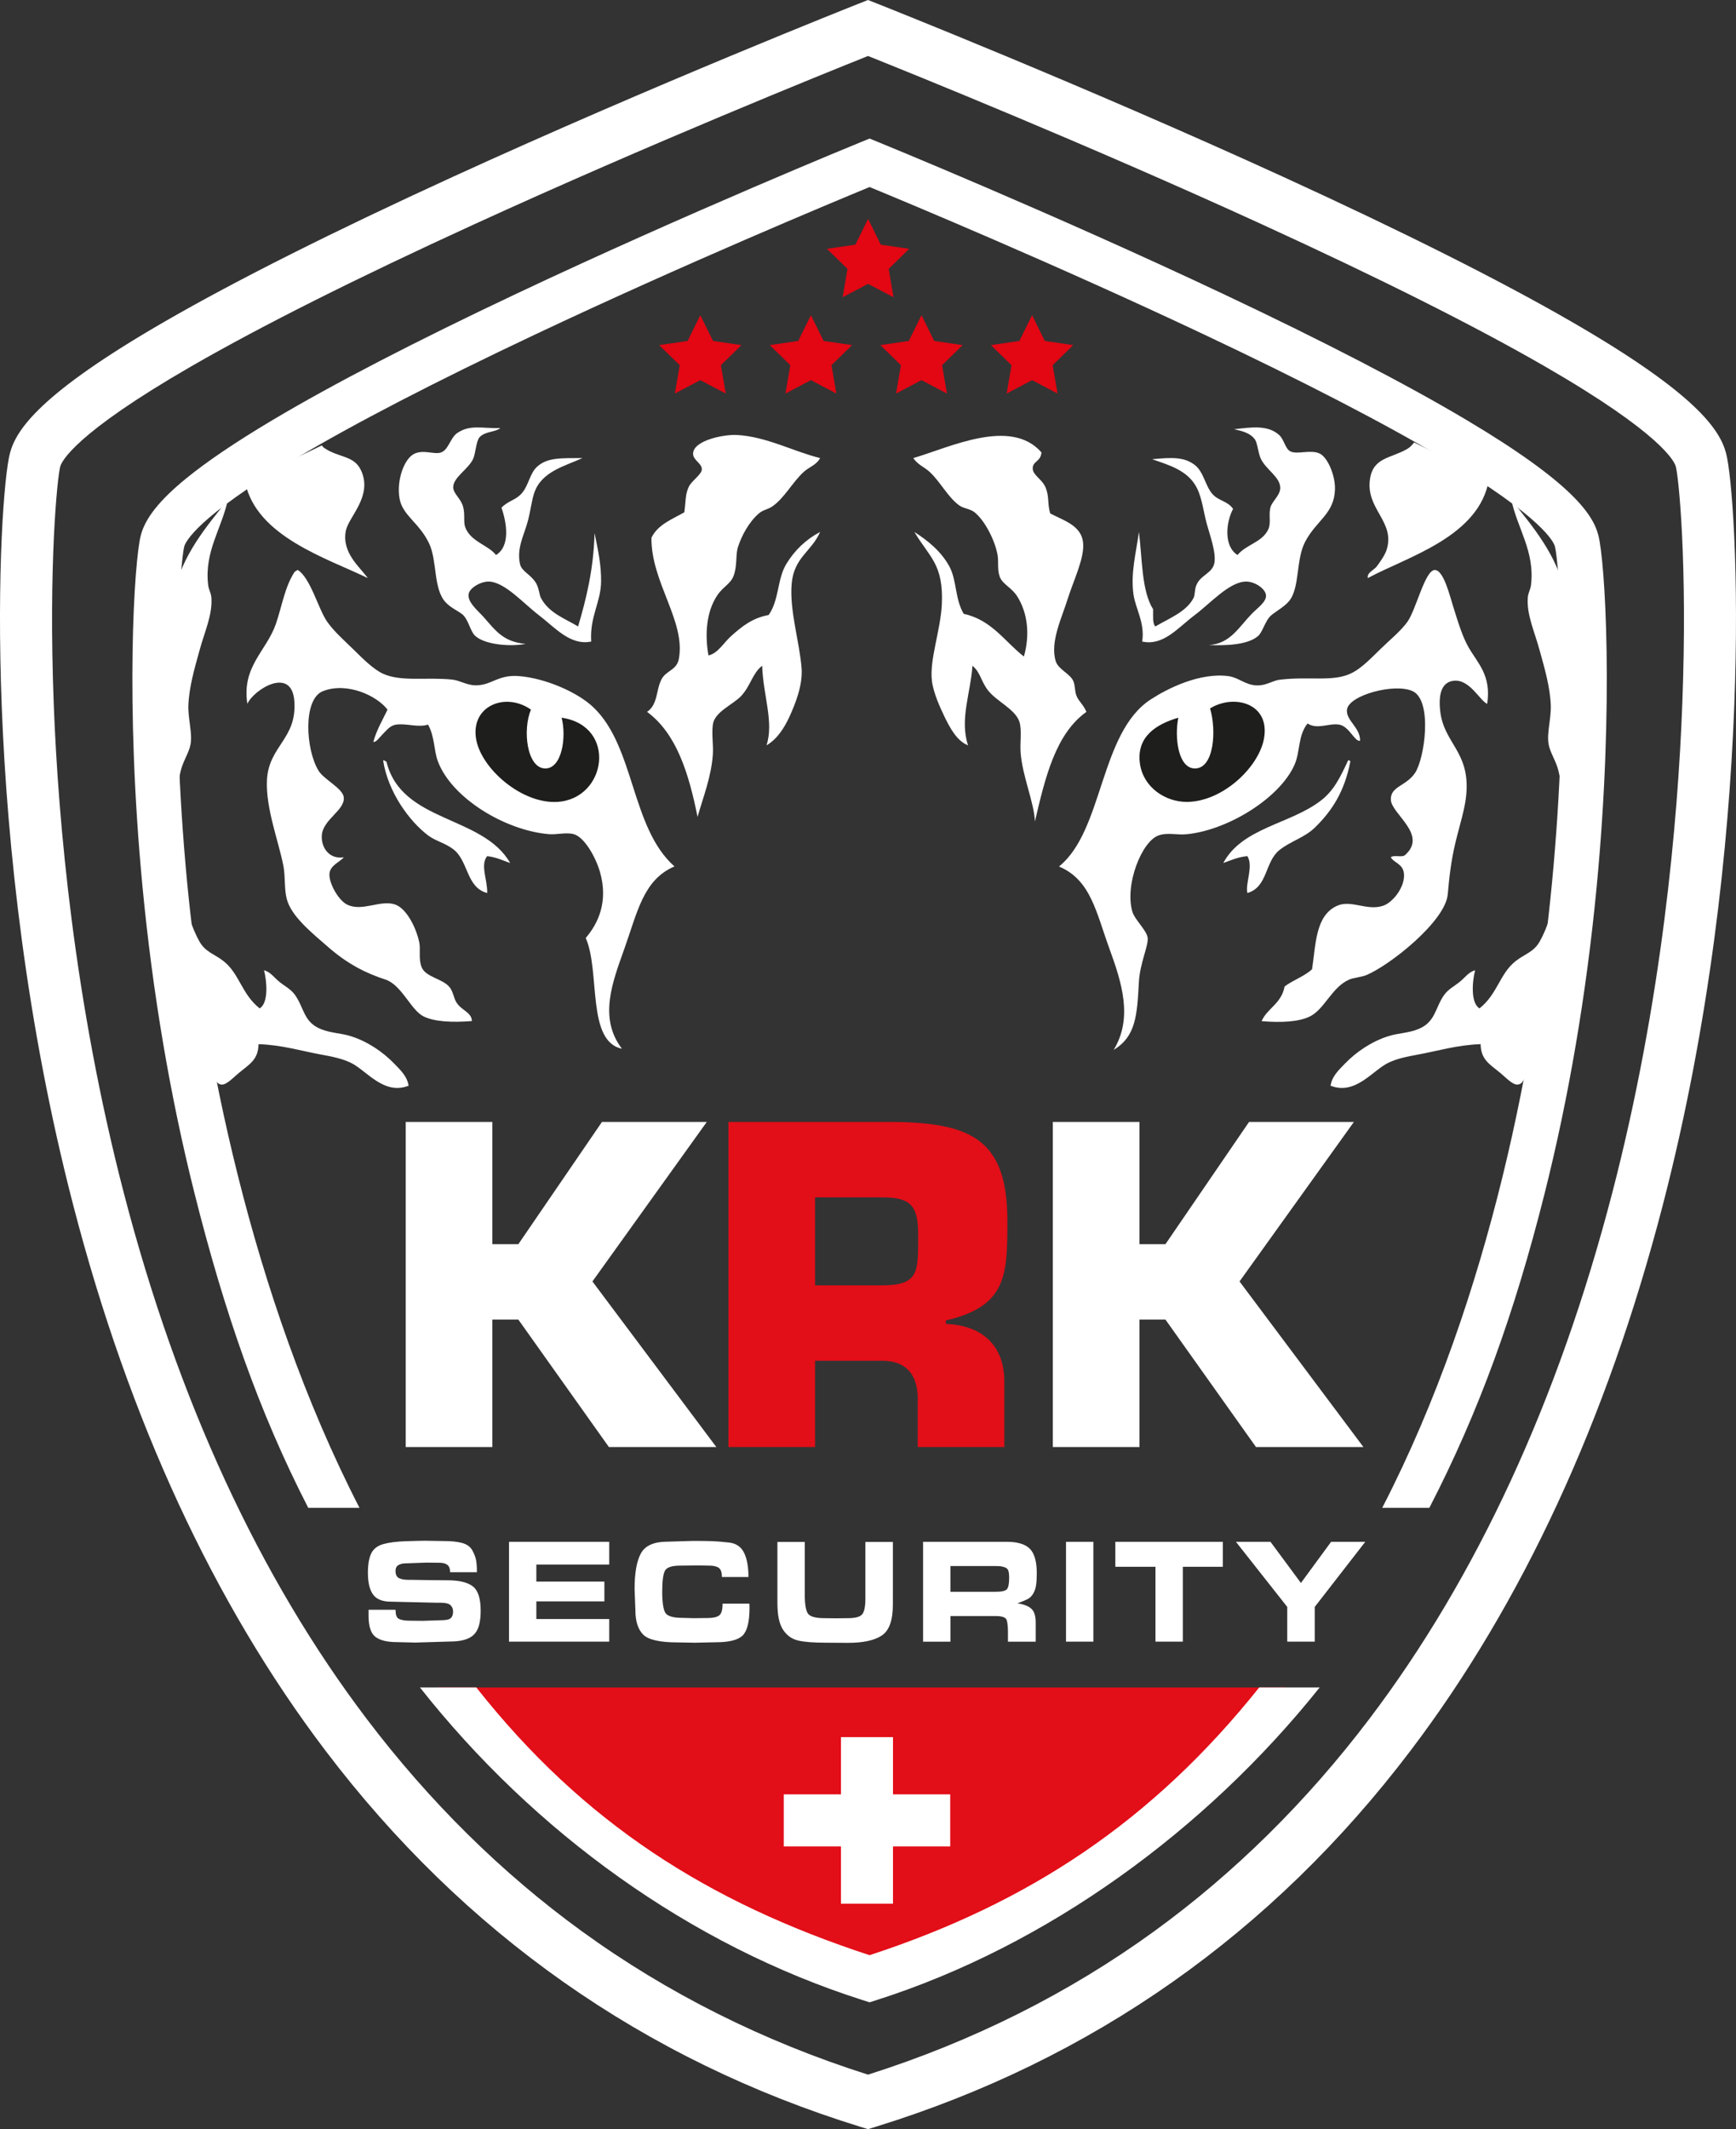 <svg xmlns="http://www.w3.org/2000/svg" id="Calque_2" viewBox="0 0 1334.92 1636.2"><rect x="0" y="0" width="1334.92" height="1636.2" fill="#333333" stroke="none"/><defs><style>.cls-3{fill:#e20e18}.cls-4{fill:#fff}</style></defs><g id="Calque_5"><path d="M368.71 336.07c4-4.63 12.39-3.94 16.02-7.09-14.55.3-23.04-2.81-32.81 3.58-5.66 3.63-6.88 12.95-12.68 15.11-5.16 1.9-12.91-2.29-20.24.85-8.02 3.39-14.22 20.25-11.77 34.54 2.31 13.19 15.08 18.42 22.76 34.6 6.34 13.43 3.09 34.84 12.64 45.16 4.66 5.05 11.74 7.44 14.29 10.67 3.67 4.55 5.08 12 8.43 15.11 8 7.27 28.3 8.36 38.75 6.2-16.96-1.51-22.87-10.02-32.02-20.39-4.26-4.9-12.62-11.34-11.74-17.76.61-4.9 9.7-10.08 15.96-9.72 12.11.65 26.31 16.84 37.9 25.69 12.87 9.85 24.31 23.67 40.42 20.39-1.23-19.19 7.42-30.08 7.6-46.09.14-12.76-2.28-23.83-5.03-37.27-.74 27.66-6.27 50.25-12.67 71.79-9.02-5.65-22.52-10.11-28.64-22.09-1.16-2.34-1.4-6.98-3.36-10.66-3.84-7.13-11.3-9.31-12.63-15.14-2.74-12.17 2.97-21.99 5.9-32.78 2.15-7.81 3.09-16.49 5.06-22.11 5.63-16.37 23.45-20.43 37.05-26.64-16.46.1-27.39-.66-35.38 7.11-5.11 5.03-6.08 13.67-10.93 19.53-4.83 5.83-10.43 5.8-15.99 11.49 4.28 12.17 6.75 29.79-4.22 36.37-5.61-7.51-19.41-10.15-23.61-21.26-1.57-4.23 0-9.82-1.67-15.89-1.75-6.48-7.71-10.03-7.6-15.14.22-7.47 11.45-13.57 15.19-21.32 2.13-4.34 2.28-13.58 5.01-16.84m551.71 112.62c-2 3.92-1.41 8.44-2.52 10.66-5.6 10.97-19.14 15.89-29.48 22.09-2.35-2.51-1.6-8.33-1.72-13.24-8.93-14.24-8.29-38.58-10.9-59.41-2.22 16.23-6.46 31.63-4.21 47.86 1.49 10.91 9 22.16 6.71 36.36 16.36 3.58 27.44-10.61 40.49-20.39 12.14-9.11 26.78-25.77 39.56-25.69 6.54 0 14.86 5.45 15.17 10.66.23 5.07-6.28 9.34-10.99 14.15-9.96 10.27-16.47 22.91-32.81 23.95 11.23.46 29.65.33 37.89-7.08 2.94-2.72 4.58-9.23 8.36-14.19 2.71-3.43 10.86-7.21 15.19-12.38 8.69-10.39 5.05-32.24 12.71-46.17 8.7-16.21 22.14-21 22.69-39.87.26-10.88-5.77-24.67-11.81-27.48-7.16-3.34-17.48 1.16-22.71-1.76-3.81-2.14-4.61-9.03-8.42-12.48-8.59-7.72-20.74-6.07-34.64-4.41 5.11 1.16 12.32 2.51 16.11 7.98 1.84 2.76 2.43 10.18 4.23 14.18 3.72 8.72 15.32 14.47 15.16 23.09-.18 5.77-6.4 10.15-7.63 15.04-1.41 5.96.75 11.79-1.67 16.82-4.72 9.9-16.95 11.4-23.55 19.54-10.57-6.57-9.15-24.64-3.43-35.45-4.08-6.07-11.26-6.07-15.99-11.54-5.45-6.29-6.59-16.89-13.42-22.16-7.99-6.19-17.2-5.99-32.83-4.46 12.7 4.46 27.6 8.44 34.47 22.21 3.87 7.58 5.03 18.21 7.56 27.5 2.52 9.13 6.95 21.06 5.96 29.18-1.09 8.6-9.83 9.51-13.52 16.9m-411.85 73.58c-4.2 8.07-2.55 18.97-11 24.78 22.71 16.69 32.09 47.31 38.82 80.7 4.36-15.35 10.46-30.41 11.76-47.86.52-7.58-1.03-15.43 0-23.05 1.31-9.9 15.48-15.25 21.92-22.14 7.24-7.96 8.55-17.31 16-23.11.76 22.93 9.17 43.48 3.34 61.17 8.39-4.77 13.98-13.99 17.7-22.1 3.99-8.8 10.33-23.7 9.28-37.28-1.66-20.5-9.35-44.14-7.63-64.7 1.75-20.42 15.06-24.5 21.9-39.9-10.76 5.64-19.66 14.09-26.1 24.76-7 11.66-5.33 27.42-13.48 39.06-12.74 2.32-20.65 8.94-28.64 15.99-6.01 5.28-10.33 13.52-17.66 15.08-2.84-15.89-1.75-33.42 6.73-46.1 4.45-6.72 10.29-8.8 12.62-15.11 2.99-8.12 1.35-16.01 3.38-22.19 2.77-8.54 8.26-19.01 16.02-25.69 3.38-2.91 6.03-2.68 10.08-5.23 9.45-6.33 15.66-18.7 24.42-26.7 4.43-4.01 9.61-5.13 12.62-10.65-19.27-4.57-41.29-16.55-64-17.74-10.58-.49-33.35 4.25-33.69 14.24-.18 5.24 7.08 7.56 6.7 12.36-.28 3.95-8.04 8.8-10.08 13.35-2.78 6.13-2.11 10.57-3.36 19.48-9.48 5.42-20.32 9.35-25.28 19.53-.4 34.19 26.45 64.06 21.08 93.08-1.68 8.95-9.78 8.76-13.48 15.96m193.74-170.25c3.68 5.38 8.18 6.6 12.61 10.65 8.28 7.67 14.03 19.48 22.74 25.72 3.46 2.51 8.31 2.51 11.81 5.32 8.11 6.59 15.7 21.78 17.66 32.81.92 5.05-.4 11.17 1.71 16.82 2.21 5.77 9.14 8.15 13.48 15.08 7.98 12.73 9.81 29.52 5.04 46.1-14.79-11.5-24.82-28.2-46.26-32.78-6.78-11.31-5.25-25.63-10.98-36.34-6.35-11.72-16.62-19.93-26.97-26.6 11.47 19.4 22.58 24.56 21.11 55.85-1.04 20-9.59 42.49-7.63 58.51 1.2 9.74 6.54 21.01 10.06 28.38 4.03 8.16 9.34 18.01 17.74 21.24-6.58-19.73 1.89-39.88 3.38-61.17 6.17 5.13 6.32 11.39 11.75 18.65 6.82 8.94 21.42 14.69 24.47 24.77 1.83 6.27.27 15.6.79 23.12 1.39 18.53 10.4 38.3 11.02 53.14 7.87-33.65 15.83-67.29 39.61-84.23-2.49-5.88-5.67-7.63-7.63-12.34-1.44-3.52-.92-8.05-2.56-11.56-2.51-5.46-11.45-8.74-13.42-15.06-4.55-14.8 4.83-33.58 9.23-47.91 4.47-14.23 13.19-31.68 11.79-43.45-1.49-12.92-14.77-16.7-25.23-22.15-2.24-7.32-.67-12.47-3.38-19.48-2.65-6.9-10.1-9.85-10.1-15.11-.04-5.73 6.13-4.98 6.72-12.34-23.69-27.1-70.83-3.67-98.53 4.36M351.08 770.48c-2.12-3.19-2.54-8.16-5.13-11.55-5.33-7.05-18.81-7.75-21.82-15.92-2.38-6.21-.65-13.35-1.69-18.61-2.35-11.46-9.76-26.15-18.52-29.28-11.37-3.98-25.41 5.83-37.07 0-6.82-3.38-14.21-16.93-13.5-23.88.7-6.45 8.03-8.76 11-12.43-11.45 1.73-17.51-7.75-16.89-16.83.81-12.37 17.89-19.17 16.89-29.28-.79-6.92-15.27-13.65-19.4-20.42-10-16.26-12.11-55.13 3.35-61.14 18.38-7.21 41.36 3.3 49.69 14.2-3.83 8.01-8.33 15.44-10.93 24.79 2.14.49 4.71-3.43 7.54-6.26 2.86-2.81 5.33-6.36 10.12-7.04 8.11-1.07 16.94 2.48 24.42 0 5.26 9.38 4.42 20.09 7.63 28.39 10.72 28.25 51.74 52.93 85.06 55.79 6.27.61 13.23-1.59 19.31 0 8.03 2.16 16.82 17.24 20.27 29.26 6.44 22.7-1.46 39.42-11.01 50.54 11.35 25.65.43 79.4 27.85 85.11-18.18-23.65-7.15-51.44 1.64-76.21 10.36-29 14.74-53.64 38.76-63.88-33.55-29.65-30.37-91.82-62.32-122.24-12.2-11.73-37.32-22.5-57.25-24.02-16.19-1.29-20.8 6.95-32.92 7.09-7.23.06-12.33-3.78-18.5-4.41-18.82-2.04-39.25 1.88-53.07-4.49-7.54-3.42-15.79-11.78-22.71-18.57-7.32-7.18-14.68-13.55-20.2-21.25-6.87-9.71-12.94-33.96-22.76-39.95-1 .48-1.9.97-2.57 1.79-7.39 11.28-9.68 26.66-14.28 39.87-7.3 20.83-26.27 32.46-21.88 61.2 5.16-11.17 34.36-29.27 36.16-1.79 1.96 28.89-19.67 34.05-21.08 60.31-1.07 21.92 9.16 47.57 12.72 66.47 1.44 7.92.5 17.09 2.49 24.91 3.39 13.25 18.73 25.62 32.03 37.18 14.74 12.82 28.75 19.95 43.79 24.81 12.66 4.13 19.62 23.56 29.45 28.37 8.64 4.19 22.26 4.7 37.1 3.55-.11-6.75-7.83-8-11.78-14.19" class="cls-4"/><path d="M297.15 585.24c-1.09-.03-1.16-1.21-2.55-.88 3.81 24.53 20.18 46.68 34.54 57.61 5.72 4.3 13.1 5.84 19.37 10.61 11.83 8.95 9.84 29.39 26.1 33.68.47-9.63-5.57-21.53 0-28.34 6.89.76 12.02 3.31 17.71 5.3-21.24-37.06-83.65-30.67-95.17-77.98m714.23 50.46c13.14-12.89 22.59-27.7 26.96-50.46-.15-.72-.67-1.05-1.69-.89-5.96 12.82-10.94 23.26-21.07 30.97-23.5 18.06-60.35 20.68-74.92 47.88 5.86-2.09 11.32-4.63 18.53-5.29 4.84 7.83-1.76 21.05 0 28.34 15.63-4.41 13.38-23.77 24.43-32.81 8.53-6.98 19.56-9.63 27.77-17.75" class="cls-4"/><path d="M1037.51 752.76c3.56-1.49 9.3-1.78 13.44-3.54 18.01-7.63 60.51-41.2 62.33-62.04 1.05-12.24 2.51-25.71 5.95-39.89 3.12-13.06 7.6-26.44 8.41-38.1 2.28-31.9-17.53-38.15-20.2-62.94-1.8-16.33 3.25-22.17 10.11-23.07 12.44-1.71 20.5 15.45 26.05 17.72 3.26-21.98-7.16-30.95-14.32-43.43-4.69-8.19-7.92-18.81-11.73-31.03-2.61-8.03-7.45-28.83-14.43-28.4-7.51.53-14.19 30.58-20.97 39.95-5.24 7.15-13.11 13.48-20.21 20.38-7.33 7.1-14.37 14.58-21.94 18.55-14.19 7.51-32.43 2.65-55.54 5.38-5.98.64-10.57 4.58-17.71 4.42-9.22-.16-14.09-6.01-21.91-7.09-22.38-3.07-47.37 9.68-59.8 17.75-39.59 25.52-36.38 100.92-70.73 128.51 24.45 10.24 28.54 35.07 38.74 62.99 9.57 26.27 18.28 53.35 3.31 77.96 16.99-10.39 18-26 19.41-52.3.8-14.36 7.36-27.61 6.75-33.68-.61-5.96-9.98-13.92-11.83-20.43-5.88-20.55 7.24-53.94 20.24-58.43 6.92-2.44 14.04-.13 21.9-.94 31.44-3.19 71.16-27.7 82.52-53.17 4.64-10.32 2.53-22.45 10.1-31.89 7.63 4.94 16.72-.57 24.46.88 7.79 1.46 11.7 13.29 15.94 12.38.24-10.19-10.99-15.57-10.08-23.88 1.23-11.2 36.89-20.69 50.56-14.2 15.4 7.27 9.22 51.95 1.7 62.93-6.98 10.21-18.76 10-18.53 20.38.24 10.93 28.74 26.91 10.94 42.59-2.21 2.17-8.77-.4-10.94 1.76 2.29 4.25 9.27 4.86 10.08 12.43 1.06 10.06-8.39 22.23-16.07 24.8-12.38 4.16-24.46-4.86-35.32 0-16.89 7.53-16.34 30.17-19.28 48.76-5.99 5.61-14.64 8.3-21.1 13.26-2.52 13.34-13.23 16.58-17.71 26.63 14.92 1.3 28.62.58 37.04-3.55 11.38-5.49 16.98-22.63 30.35-28.37m107.49-384.59c-7.12 44.34-63.02 59.68-93.18 76.04-.88-4.09 4.51-6.01 6.8-8.86 2.47-3.31 6.27-8.73 7.5-12.43 7.39-22.04-16.24-31.55-12.61-54.99 2.55-16.59 15.96-15.63 28.65-22.99 2.09-1.23 3.78-2.96 5.25-4.95" class="cls-4"/><path d="M1178.92 818.04c-1.12 1.26-2.38 2.5-3.33 3.88-3.72 5.45-3.62 10.94-8.39 11.52-3.95.52-9.17-5.33-13.49-8.88-8.24-6.82-14.93-10.13-15.17-22.15-17.71.55-32.99 5.23-48.01 7.97-8.83 1.62-16.23 3.13-22.67 6.21-12.32 5.77-25.29 25.27-44.7 17.76 1.12-7.62 6.86-12.54 10.98-16.91 8.88-9.25 21.04-17.36 33.72-21.24 7.27-2.3 15.01-2.24 22.67-5.34 13.57-5.38 12.87-16.53 20.2-26.59 3.23-4.31 8.03-6.68 11.79-9.78 3.93-3.09 6.69-7.5 11.79-8.86-2.23 8.66-3.55 25.19 3.38 29.28 13.89-10.99 15.56-26.8 27.83-36.37 7.22-5.62 13.84-6.84 18.48-15.05 6.01-10.61 10.73-25.94 13.92-42.94 1.75-18.98 3.12-38.48 4.22-58.38-.48-10.82-1.63-21.11-3.77-29.91-1.87-7.62-6.41-13.85-7.55-20.38-1.53-8.48 2.11-20.04 1.67-30.15-.56-13.84-4.78-28.3-8.48-41.65-3.87-14.43-10.14-27.48-9.21-40.75.26-3.71 2.08-6.19 2.49-9.8 3.14-25.58-10.58-43.62-15.17-65.61 16.86 21.29 34.84 41.93 41.92 72.87 34.81 152.06-25.12 361.23-25.12 361.23m-1020.49.02c1.12 1.26 2.38 2.5 3.33 3.88 3.72 5.45 3.62 10.94 8.39 11.52 3.96.52 9.17-5.33 13.49-8.88 8.24-6.82 14.93-10.13 15.17-22.15 17.71.55 32.99 5.23 48.01 7.97 8.83 1.62 16.23 3.13 22.67 6.21 12.32 5.77 25.29 25.27 44.7 17.76-1.12-7.62-6.86-12.54-10.98-16.91-8.88-9.25-21.04-17.36-33.72-21.24-7.27-2.3-15.01-2.24-22.67-5.34-13.57-5.38-12.87-16.53-20.2-26.59-3.23-4.31-8.03-6.68-11.79-9.78-3.93-3.09-6.69-7.5-11.79-8.86 2.23 8.66 3.55 25.19-3.38 29.28-13.89-10.99-15.56-26.8-27.83-36.37-7.22-5.62-13.84-6.84-18.48-15.05-6.01-10.61-10.73-25.94-13.91-42.94-1.75-18.98-3.12-38.48-4.22-58.38.48-10.82 1.63-21.11 3.77-29.91 1.87-7.62 6.41-13.85 7.55-20.38 1.53-8.48-2.11-20.04-1.67-30.15.56-13.84 4.78-28.3 8.48-41.65 3.87-14.43 10.14-27.48 9.21-40.75-.26-3.71-2.09-6.19-2.49-9.8-3.14-25.58 10.58-43.62 15.17-65.61-16.86 21.29-34.84 41.93-41.92 72.87-34.81 152.06 25.12 361.23 25.12 361.23m30.07-447.49c8.52 41.91 63.37 58.61 94.3 73.72-6.14-8.66-20.16-19.41-16.87-36.37 2.17-10.89 20.65-26.34 11.83-46.1-5.42-12.11-17.31-9.77-28.65-17.68-.71-.5-1.08-1.22-1.66-1.81" class="cls-4"/><path d="M876.59 587.04c2.71 18.21 19.74 29.36 36.24 29.2 26.9-.2 54.44-25.86 58.98-47.88 5.61-27.82-22.85-35.4-41.32-23.95 5.05 16.64 3.17 46.32-11.75 46.13-12.97-.16-15.65-24.2-12.65-39-17.14 5.01-32.51 14.75-29.49 35.5m-468.3-41.69c-6.54 15.09-3.34 45 10.94 45.19 12.86.12 16.5-24.01 12.62-39 42.92 6.25 34.81 62.51-3.37 64.7-27.31 1.57-58.2-25.4-62.3-47.89-4.71-25.93 22.54-36.83 42.11-23.01" style="fill:#1e1e1c;fill-rule:evenodd"/><path id="security_typo" d="M304.26 1238.33c0 3.15.95 5.12 2.85 5.92 1.9.8 4.54 1.21 7.93 1.21l9.95.11 14.09-.46c3.87 0 6.39-.53 7.56-1.61 1.17-1.07 1.76-2.76 1.76-5.06 0-2.07-.67-3.72-2.02-4.95s-3.92-1.84-7.72-1.84h-3.42l-34.61-.8c-6.49 0-11.07-1.82-13.73-5.46-2.66-3.64-3.99-9.22-3.99-16.74 0-6.36.85-11.31 2.54-14.84 1.69-3.53 4.77-5.93 9.22-7.19 4.45-1.27 10.29-2.01 17.51-2.24 7.22-.23 12.07-.35 14.56-.35l14.71.23c5.87 0 10.6.52 14.2 1.55 3.59 1.04 6.13 2.93 7.61 5.7 1.48 2.76 2.44 5.25 2.85 7.48.42 2.23.62 5.29.62 9.2h-20.62c0-2.68-.71-4.56-2.12-5.64-1.42-1.07-3.4-1.61-5.96-1.61l-10.15-.11-16.06.58c-2.14 0-3.95.44-5.44 1.32-1.49.88-2.23 2.36-2.23 4.43 0 2.84.88 4.7 2.64 5.58 1.76.88 4.16 1.32 7.2 1.32h2.18l14.09.23 13.88.12c8.91 0 15.39 1.55 19.43 4.66 4.04 3.11 6.06 9.34 6.06 18.69s-1.81 15.26-5.44 18.64c-3.63 3.38-9.62 5.06-17.98 5.06l-26.94.81-14.09-.35c-7.46 0-12.95-1.34-16.48-4.03-3.52-2.68-5.28-8.09-5.28-16.22v-4.6h20.72l.1 1.27Zm164.22-53.5v17.49h-56.05v13.11h52.32v15.19h-52.32v13.57h56.05v17.37H391.4v-76.73h77.08zm107.86 50.85c0 10.58-1.75 17.62-5.23 21.11-3.49 3.49-10.38 5.24-20.67 5.24l-16.06.35-13.05-.23c-13.88 0-22.81-2.01-26.78-6.04-3.97-4.03-5.96-10.3-5.96-18.81l-.62-16.1c0-12.58 1.66-21.8 4.97-27.67 3.32-5.87 10.08-8.8 20.31-8.8l19.69-.58c5.73 0 10.47.06 14.2.17s8.25.48 13.57 1.09c5.32.62 9.12 3.2 11.4 7.77 2.28 4.56 3.42 10.8 3.42 18.7h-20.41c0-3.48-.78-5.81-2.33-6.98-1.55-1.17-4.02-1.76-7.41-1.76l-5.91-.11h-5.8l-10.67.11c-6.36 0-10.24 1.3-11.66 3.89s-2.12 7.97-2.12 16.13.83 13.84 2.49 16.36c1.66 2.52 6.08 3.77 13.26 3.77l8.19.23 10.78-.11c4.21 0 7.22-.65 9.01-1.94 1.8-1.29 2.69-4.33 2.69-9.11h20.62l.1 3.34Zm110.25-7.02v4.49c0 11.96-2.82 19.85-8.44 23.64-5.63 3.8-14.32 5.69-26.06 5.69l-17.2-.11c-9.12 0-16.09-.54-20.93-1.61s-8.74-3.8-11.71-8.17c-2.97-4.37-4.45-11.23-4.45-20.59v-47.05h21.03v40.15c0 7.67.83 12.65 2.49 14.96 1.66 2.3 5.84 3.45 12.54 3.45l9.43.11 8.7-.11c5.73 0 9.41-1 11.03-2.99 1.62-1.99 2.43-6.02 2.43-12.08v-43.49h21.14v43.72Zm87.55-43.83c8.29 0 14.21 1.78 17.77 5.35 3.56 3.57 5.34 9.88 5.34 18.93 0 3.45-.17 6.4-.52 8.86-.35 2.45-1.04 4.58-2.07 6.38-1.04 1.8-2.24 3.15-3.63 4.03-1.38.88-4.28 2.13-8.7 3.74 4.84.69 8.39 2.05 10.67 4.08 2.28 2.03 3.42 5.58 3.42 10.64v14.73h-21.34v-7.36c0-3.76-.29-6.75-.88-8.97-.59-2.22-3.33-3.34-8.24-3.34h-35.12v19.67h-21.03v-76.73h64.34Zm-8.81 38.42c4.77 0 7.73-.65 8.91-1.95 1.17-1.3 1.76-4.22 1.76-8.74 0-2.53-.22-4.41-.67-5.64-.45-1.23-1.38-2.07-2.8-2.53-1.42-.46-2.57-.73-3.47-.81-.9-.08-1.97-.11-3.21-.11h-35.02v19.79h34.5Zm54.4-38.42h21.03v76.73h-21.03zm68.79 76.73v-57.52h-30.87v-19.21h82.68v19.21h-30.77v57.52h-21.04zm161.33-76.73-38.86 50.04v26.69h-21.14v-26.69l-39.47-50.04h26.58l23.41 31.64 23.21-31.64h26.27z" class="cls-4"/><path d="M1099.12 1158.73h-36.25c84.79-164.1 118.56-355.05 130.55-480.28 13.83-144.42 5.18-247.28 2.28-258.43-.86-3.3-9.02-22.07-85.57-67.59-45.46-27.03-107.54-59.16-184.5-95.49-114.76-54.16-228.92-101.66-256.95-113.21-28.04 11.56-142.29 59.09-257.06 113.26-76.94 36.32-138.99 68.43-184.43 95.46-76.52 45.51-84.67 64.27-85.53 67.57-2.89 11.11-11.52 113.7 2.22 257.82 11.92 124.95 48.16 316.9 132.55 480.89h-39.4c-38.02-73.88-64.53-150.5-87.51-241.9-18.7-74.41-32.15-153.71-39.97-235.71-13.47-141.17-6.36-250.18-1.27-269.77 3.44-13.22 14.54-27.12 34.94-43.75 16.05-13.08 38.39-28.16 66.39-44.81 46.4-27.59 109.46-60.24 187.41-97.03 132.3-62.44 263.85-116.1 265.16-116.63l6.5-2.65 6.5 2.65c1.31.54 132.86 54.19 265.16 116.63 77.96 36.79 141.01 69.44 187.41 97.03 82.09 48.82 97.27 72.97 101.33 88.56 5.11 19.65 12.22 128.93-1.33 270.39-7.87 82.18-21.39 161.64-40.19 236.17-23.09 91.56-50.24 166.89-88.44 240.82" class="cls-4"/><path d="m667.46 1636.2-5.9-1.82c-166.41-51.37-304.83-148.68-411.42-289.22-85.71-113-150.86-253.72-193.63-418.25-73.09-281.13-57.6-546.09-48.84-578.73 4.8-17.88 22.7-45.56 119.41-101.31 54.65-31.5 128.91-68.78 220.72-110.79C503.63 64.77 658.57 3.51 660.12 2.9l7.34-2.9 7.34 2.9c1.55.61 156.49 61.88 312.32 133.18 91.81 42.01 166.07 79.29 220.72 110.79 96.71 55.75 114.61 83.43 119.41 101.31 8.75 32.64 24.24 297.6-48.84 578.73-42.77 164.53-107.92 305.25-193.63 418.25-106.59 140.54-245.02 237.85-411.42 289.22l-5.9 1.82Zm0-1593.17C634.98 56 499.95 110.45 364.31 172.52c-90.65 41.48-163.76 78.17-217.3 109.04-90.13 51.97-99.7 73.25-100.7 76.99-2.21 8.25-9.09 74.9-4.98 182.59 3.43 90.02 15.57 228.27 53.9 375.71 41.44 159.39 104.28 295.37 186.79 404.14 48.3 63.68 103.94 118.56 165.39 163.13 65.72 47.67 139.74 84.73 220.07 110.19 80.33-25.46 154.34-62.52 220.07-110.19 61.44-44.57 117.09-99.46 165.38-163.13 82.5-108.78 145.35-244.75 186.79-404.14 38.33-147.44 50.47-285.69 53.9-375.71 4.11-107.7-2.77-174.34-4.98-182.59-1-3.74-10.57-25.02-100.7-76.99-53.55-30.87-126.66-67.56-217.3-109.04C835 110.45 699.97 56.01 667.49 43.03Z" class="cls-4"/><path d="M584.73 1313.27h-3.48v-3.49h-.73v3.49h-3.49v.72h3.49v3.49h.73v-3.49h3.48v-.72zm176.71-.16h-3.49v-3.49h-.72v3.49h-3.49v.72h3.49v3.49h.72v-3.49h3.49v-.72zm-15.02 146.7h-3.49v-3.49h-.72v3.49h-3.49v.72h3.49v3.49h.72v-3.49h3.49v-.72zm-146.5-.18h-3.49v-3.49h-.72v3.49h-3.49v.72h3.49v3.49h.72v-3.49h3.49v-.72z" style="fill:#fbea1f"/><path d="M378.61 956.12h19.98l64.29-93.93h80.6l-87.93 122.57 95.26 127.23H468.2l-69.61-97.92h-19.98v97.92h-66.62v-249.8h66.62v93.93z" class="cls-4"/><path d="M560.13 862.19H688.7c57.62 1 85.93 13.32 85.93 75.61 0 41.63 0 65.95-47.3 76.94v2.66c27.31 1 44.97 15.99 44.97 44.3v50.29h-66.61v-34.97c.67-18.65-7.33-31.31-27.31-31.31h-51.63v66.28h-66.61v-249.8Zm118.24 125.57c28.64 0 27.65-10.66 27.65-38.97 0-22.31-5.66-28.64-27.65-28.64h-51.63v67.61h51.63Z" class="cls-3"/><path d="M876.21 956.12h19.98l64.28-93.93h80.61l-87.93 122.57 95.25 127.23h-82.6l-69.61-97.92h-19.98v97.92h-66.62v-249.8h66.62v93.93z" class="cls-4"/><path d="M336.68 1296.76h652s-160 160.16-166 164.16-118 56-118 56l-46 6-200-102-122-124.17Z" class="cls-3"/><path d="m668.67 1538.73-5.23-1.67c-132.89-42.31-252.46-128.84-340.52-240.31h43.34c82.57 104.51 178.49 165.2 302.41 205.76 122.66-40.14 217.48-102.96 299.63-205.76h46.49c-87.64 109.68-209.35 198.42-340.9 240.31l-5.23 1.67Z" class="cls-4"/><path d="M730.68 1378.92h-44v-44h-40v44h-44v40h44v44h40v-44h44v-40z" class="cls-4"/><path d="M.05 0h1334.82v1636.2H.05z" style="fill:none"/><path d="m538.52 242.22 9.78 19.81 21.87 3.18-15.82 15.43 3.73 21.78-19.56-10.28-19.56 10.28 3.74-21.78-15.83-15.43 21.87-3.18 9.78-19.81zm85.04 0 9.78 19.81 21.87 3.18-15.83 15.43 3.74 21.78-19.56-10.28L604 302.42l3.73-21.78-15.82-15.43 21.87-3.18 9.78-19.81zm85.04 0 9.78 19.81 21.87 3.18-15.83 15.43 3.74 21.78-19.56-10.28-19.56 10.28 3.73-21.78-15.82-15.43 21.87-3.18 9.78-19.81zm85.04 0 9.78 19.81 21.87 3.18-15.83 15.43 3.74 21.78-19.56-10.28-19.56 10.28 3.73-21.78-15.82-15.43 21.87-3.18 9.78-19.81zm-126.12-74-9.78 19.81-21.87 3.18 15.83 15.43-3.74 21.78 19.56-10.28 19.56 10.28-3.73-21.78 15.82-15.43-21.87-3.18-9.78-19.81z" style="fill:#e30613"/></g></svg>